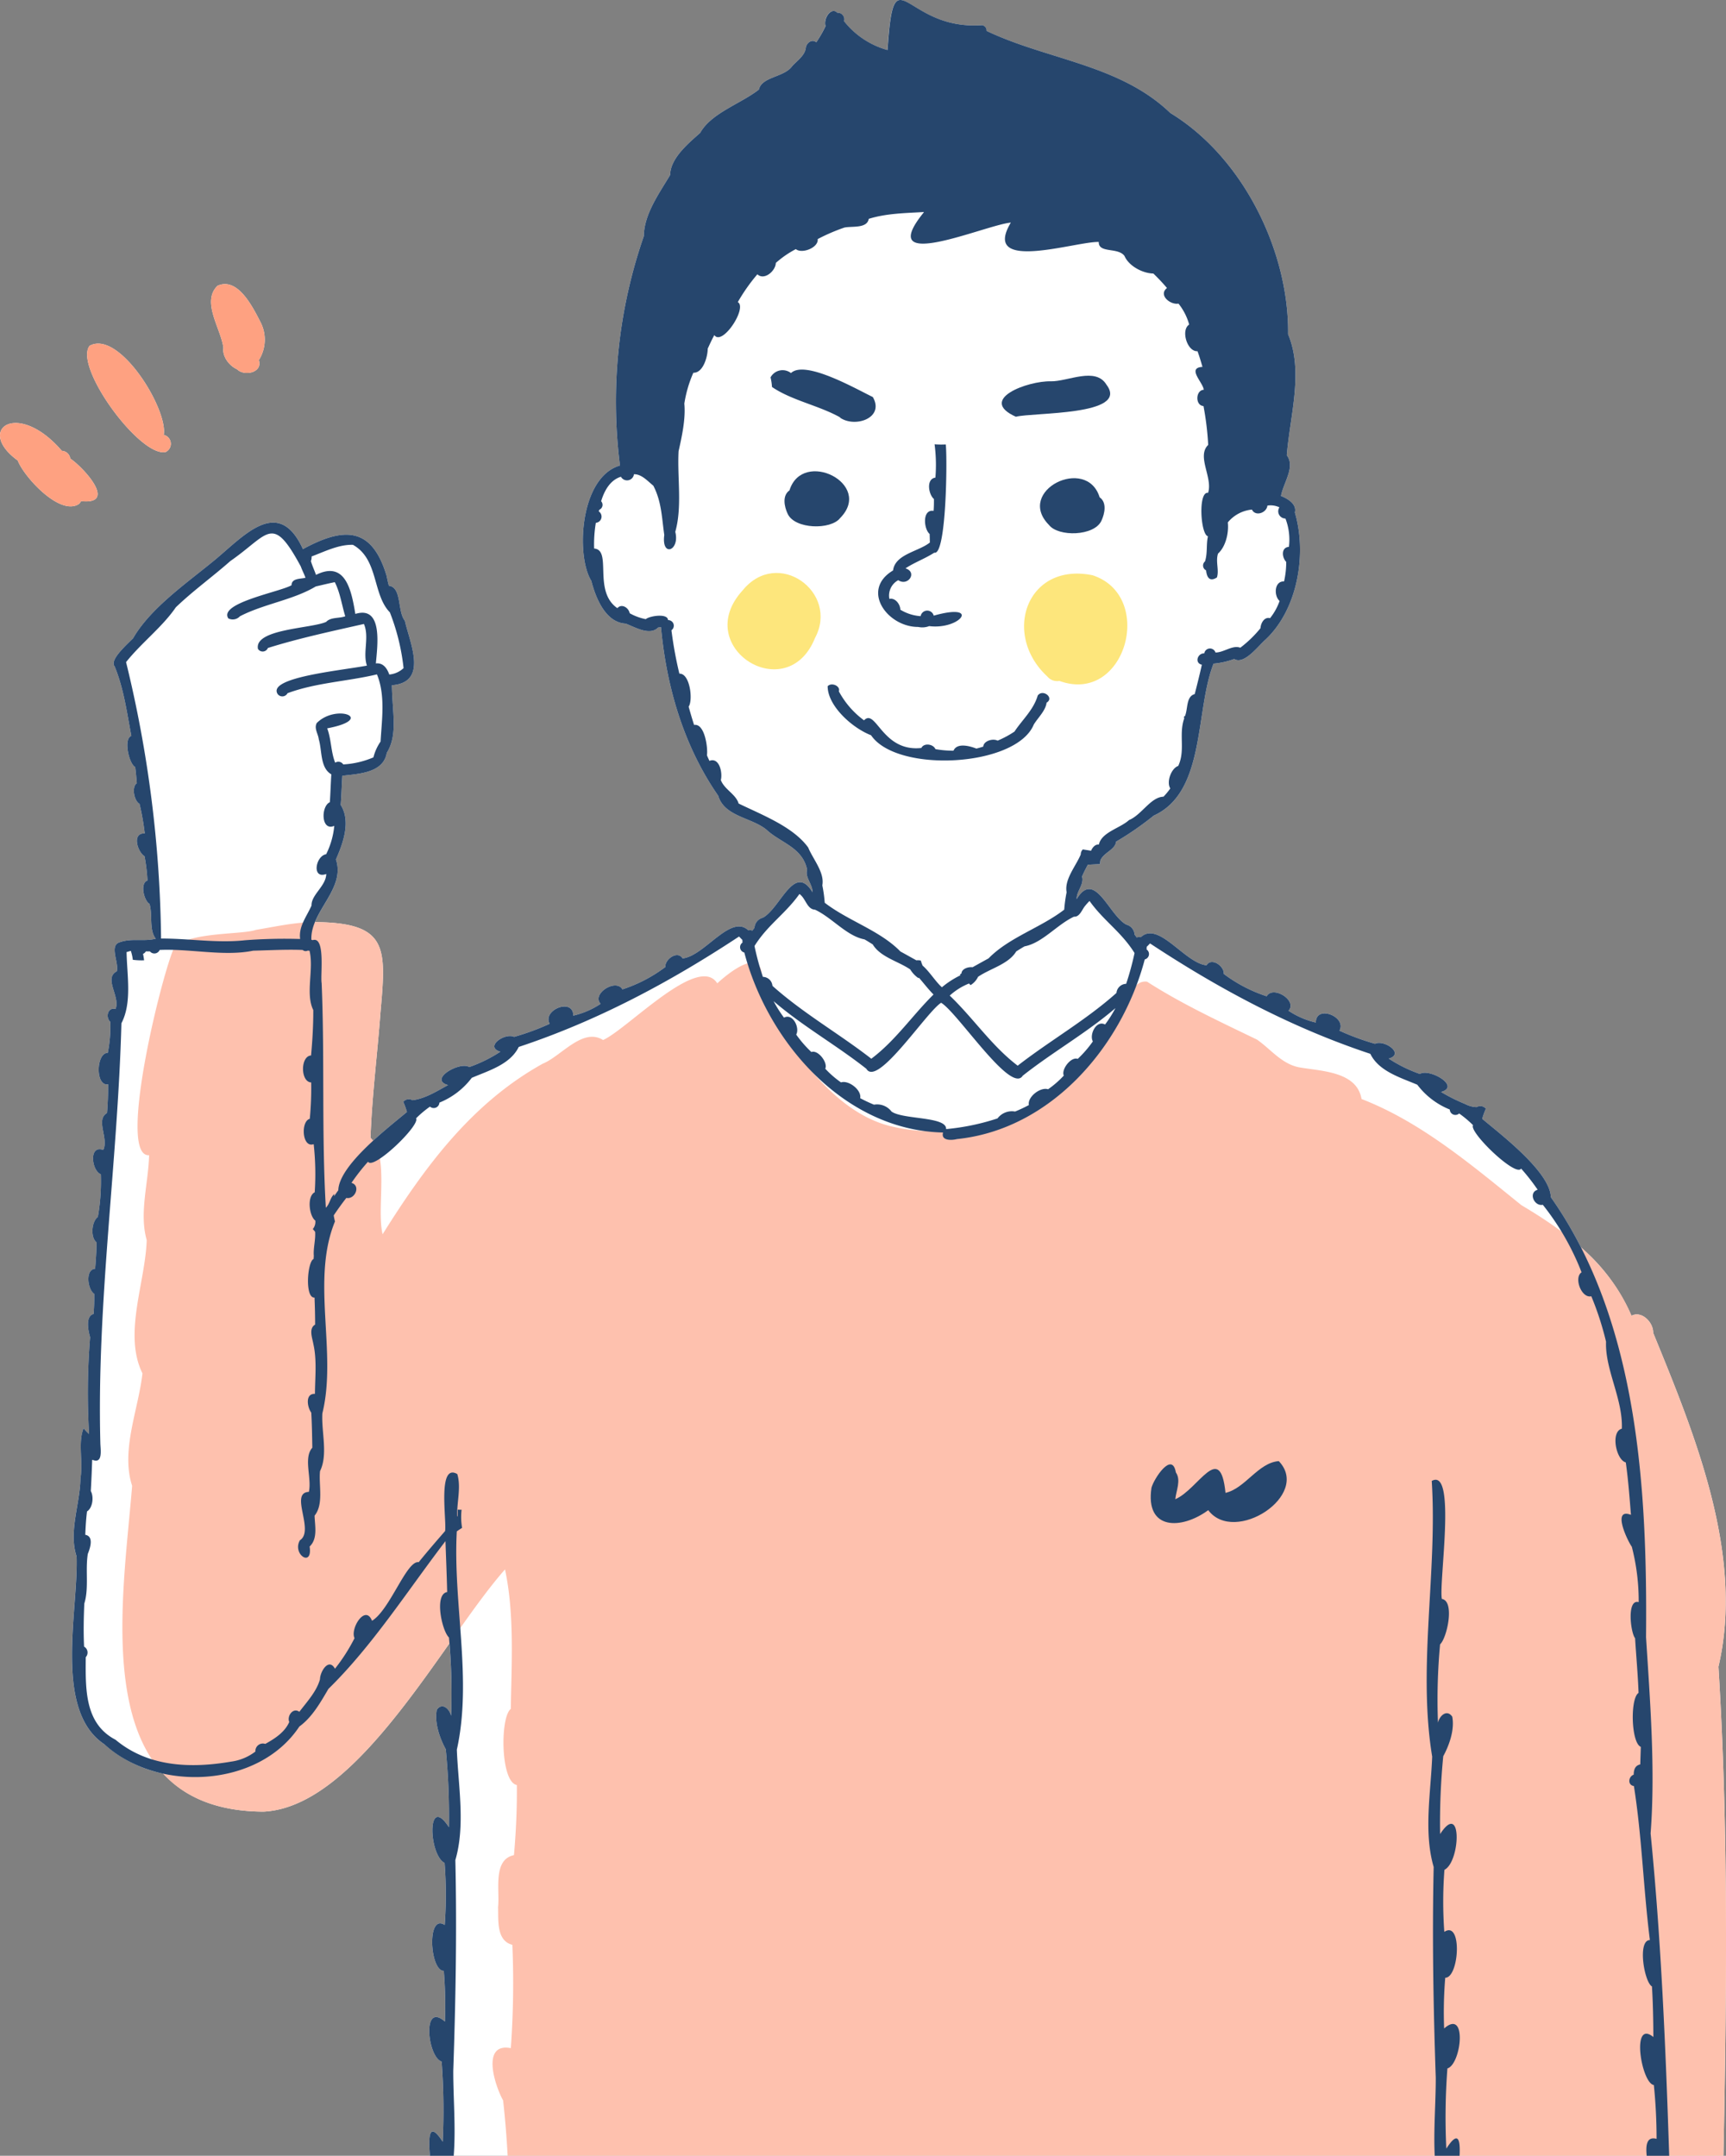<svg xmlns="http://www.w3.org/2000/svg" xmlns:xlink="http://www.w3.org/1999/xlink" width="334.519" height="417.702" viewBox="0 0 334.519 417.702"><rect x="0" y="0" width="334.519" height="417.702" fill="#808080" stroke="none"/><defs><clipPath id="a"><rect width="334.519" height="417.702" fill="none"/></clipPath></defs><g clip-path="url(#a)"><path d="M15.293,53.4a3.027,3.027,0,0,0,.426-.543l0,0,0-.007c7.123.741.5-6.506-2.1-8.249a1.726,1.726,0,0,0-1.637-1.5c-8.594-9.994-16.834-4.136-8.549,1.869C4.666,48.171,11.637,55.8,15.293,53.4Z" transform="translate(0 44.254)" fill="#fff"/><path d="M23.019,51.622a1.766,1.766,0,0,0-.4-3.3c.85-5.01-8.677-20.456-14.378-17.258-3.091,4.1,9.894,21.755,14.783,20.56" transform="translate(9.115 35.947)" fill="#fff"/><path d="M23.854,41.825c1.378,1.419,5.017.672,4.225-1.776a7.4,7.4,0,0,0,.413-7.173c-1.48-2.873-4.421-9.033-8.425-7.223-3.189,3.106.689,8.32,1.145,12.029-.25,1.676,1.143,3.486,2.641,4.143" transform="translate(22.087 29.723)" fill="#fff"/><path d="M12.7,337.984a24.665,24.665,0,0,0,11.4,5.669c4.162,4.517,10.338,7.327,19.43,7.373,13.413-.659,25.727-17.986,36.036-32.589a114.329,114.329,0,0,1,.326,14.022c-.285-1.335-1.721-2.682-2.769-1.174-.485,2.48.548,5.473,1.743,7.658a133.37,133.37,0,0,1,.606,15.089c-4.33-6.645-3.925,5.408-.835,6.927a81.919,81.919,0,0,1,.022,12.024c-3.532-2.324-2.9,8.9-.178,8.892a81.724,81.724,0,0,1,.213,9.818c-4.538-3.975-3.339,6.947-.635,7.751a124.767,124.767,0,0,1,.211,15.537c-2.578-3.989-2.826-1.35-2.482,2.721h250.7c.639-31.58.989-63.214-.967-94.753,5.058-21.536-4.469-44.745-12.652-64.7.059-2-2.191-4.343-4.2-3.308l0,0,0,0a36.751,36.751,0,0,0-9.792-13.244,79.251,79.251,0,0,0-5.838-9.727c-.133-4.9-9.755-12.192-13.3-15.18a13.968,13.968,0,0,1,.713-1.958,1.4,1.4,0,0,0-1.793-.313,4.895,4.895,0,0,1-2.2-.591,35.147,35.147,0,0,1-4.695-2.343c3.915-1.1-2.328-4.66-4.1-3.491a27.209,27.209,0,0,1-6.036-2.976c3.171-.941-.915-3.734-2.656-2.873a47.947,47.947,0,0,1-6.905-2.539c1.493-2.689-4.578-5.106-4.571-1.576a16.071,16.071,0,0,1-5.3-2.289c1.808-1.948-3-4.973-4.232-2.8a28.544,28.544,0,0,1-8.314-4.334c.128-1.48-2.367-3.284-3.347-1.669-4.225-.433-9.3-8.683-12.739-5.436a1.127,1.127,0,0,0-.776.05c-.143-.189-.283-.378-.422-.561a2.122,2.122,0,0,0-1.6-1.932c-3.4-1.837-6.108-10.753-9.625-4.951-.046-1.55,1.493-2.837,1.037-4.365.335-.787.73-1.543,1.13-2.289.78-.039,1.565-.085,2.345-.124.026-.239.057-.478.083-.713.654-1.552,2.887-2.065,3.037-3.63a59.54,59.54,0,0,0,7.312-5.056c10.1-4.573,7.973-20.253,11.581-29.437a15.63,15.63,0,0,0,4-.9c1.965,1.176,4.688-2.584,6.093-3.78,6.236-5.867,8.027-16.613,5.669-24.614.411-1.643-1.411-2.678-2.691-3.2.487-2.61,2.819-5.623,1.126-7.886.6-7.642,3.3-16.154.256-23.438.178-16.2-8.8-34.353-22.816-42.872C209.5,12.484,195.451,11.61,183.64,5.982a.99.99,0,0,0-.98-1.1c-15.128,1.011-16.908-14.365-18.2,4.81a16.241,16.241,0,0,1-8.436-5.6,1.282,1.282,0,0,0-1.309-1.632c-1.152-1.18-2.723,1.1-2.267,2.6A22.89,22.89,0,0,1,150.673,8.2c-.88-.739-1.993.185-2.043,1.18-.243,1.426-1.658,2.384-2.6,3.4-1.543,2.228-5.934,2.045-6.482,4.578-3.541,2.756-9.257,4.554-11.383,8.392-2.289,2.026-5.775,4.91-5.819,8.157-2.137,3.589-5.051,7.592-5.1,11.855A97.74,97.74,0,0,0,112.629,90.2c-7.762,2.217-8.6,17.452-5.551,22.353.828,3.282,2.756,8.088,6.649,8.275,1.785.676,4.684,2.424,6.279.767.18-.015.374-.043.569-.078,1.126,12.218,4.68,23.42,11.087,32.66,1.213,4.06,6.4,4.189,9.338,6.571,2.728,2.569,6.973,3.386,7.9,7.758-.452,1.526,1.072,2.813,1.035,4.367-3.526-5.8-6.214,3.106-9.622,4.945a2.124,2.124,0,0,0-1.608,1.937c-.139.185-.278.374-.424.563a1.109,1.109,0,0,0-.769-.05c-3.434-3.263-8.52,5-12.746,5.43-.98-1.615-3.473.189-3.347,1.669a28.517,28.517,0,0,1-8.314,4.334c-1.235-2.171-6.04.852-4.232,2.8a16.071,16.071,0,0,1-5.3,2.289c.007-3.53-6.064-1.113-4.571,1.576a48.12,48.12,0,0,1-6.905,2.541c-1.743-.863-5.825,1.93-2.656,2.873a27.25,27.25,0,0,1-6.036,2.973c-1.769-1.169-8.014,2.4-4.1,3.491-2.154,1.176-4.449,2.63-6.892,2.934a1.4,1.4,0,0,0-1.793.313,13.428,13.428,0,0,1,.713,1.965c-1.491,1.256-4.071,3.291-6.566,5.584a4.421,4.421,0,0,0-.491-.572c.285-8.075,1.319-16.093,1.921-24.146,1.1-12.618,1.669-17.536-12.67-17.656h-.009c1.654-4.012,5.567-7.658,4.056-12.137,1.391-3.165,2.934-7.39.924-10.57.152-1.906.193-3.741.32-5.649,3.208-.38,7.957-.552,8.605-4.425,2.191-3.506,1.069-7.79.993-13.111,7.1-.548,3.5-8.134,2.517-12.5-1.5-1.835-.541-6.447-3.1-6.782-.165-.661-.3-1.167-.422-1.867-2.847-9.559-8.229-9.585-16.234-5.23-4.671-10.27-11.268-2.75-16.906,1.961C28.918,112.8,21.7,117.7,18.261,123.673c-1.717,1.691-4.545,4.271-3.576,5.454,1.767,4.273,2.363,8.853,3.239,13.457-1.58.567-.441,5.451.752,6.043.128,1.041.228,2.071.306,3.123-1.052.752-.513,3.436.522,4a47.389,47.389,0,0,1,1.015,5.74c-2.539-.146-1.408,3.569-.039,4.421a33.284,33.284,0,0,1,.567,4.7c-1.515.511-.667,3.908.4,4.532.63,2.091-.124,5.082,1.215,6.74-2.319.593-4.6-.137-6.91.663-2.224.585-.2,3.852-.646,5.658-2.632,1.348.746,4.941-.246,7.305-1.5-.428-1.989,1.593-1.019,2.478a25.639,25.639,0,0,1-.48,6.014c-2.276-.007-2.441,6.536.067,6.1.011,1.848-.065,3.706-.211,5.551-2.28,1.335.356,4.906-.724,7.162-2.884-1.046-2.261,4.038-.474,4.717a39.673,39.673,0,0,1-.578,8.253c-1.228.917-1.474,3.975-.252,4.951-.028,1.7-.133,3.4-.276,5.1-2.006.152-1.428,4.089-.178,4.862a37.006,37.006,0,0,1-.13,3.9c-1.63.435-1.024,3.291-.667,4.488a133.094,133.094,0,0,0-.2,18.775,10.728,10.728,0,0,1-1.065-1.113c-1.135,2.758-.057,6.612-.609,9.683C8,291.367,5.708,296.786,7.31,301.585c.367,10.448-4.534,29.835,5.39,36.4" transform="translate(7.533 -0.001)" fill="#fff"/><path d="M104.617,51.46c-12.761-2.647-17.678,11.422-8.786,19.619a2.464,2.464,0,0,0,2.326.846l0,0,0,0c12.848,4.686,18.658-16.456,6.453-20.464" transform="translate(107.164 60.01)" fill="#fde67c"/><path d="M67.8,54.449c-10.068,11.022,8.614,22.744,14.028,9.22C86.58,54.805,74.6,46.1,67.8,54.449" transform="translate(76.132 59.941)" fill="#fde67c"/><path d="M13.619,44.6a1.73,1.73,0,0,0-1.637-1.5C3.388,33.106-4.852,38.964,3.434,44.97c1.232,3.2,8.2,10.833,11.859,8.429a3.027,3.027,0,0,0,.426-.543h0l0-.007c7.123.741.5-6.5-2.1-8.247" transform="translate(0 44.254)" fill="#fea181"/><path d="M22.615,48.319c.85-5.01-8.677-20.456-14.378-17.256-3.091,4.1,9.894,21.755,14.783,20.558a1.766,1.766,0,0,0-.4-3.3" transform="translate(9.115 35.948)" fill="#fea181"/><path d="M28.493,32.877C27.01,30,24.072,23.843,20.068,25.654c-3.191,3.106.689,8.32,1.145,12.029-.25,1.676,1.143,3.486,2.641,4.143,1.378,1.419,5.017.672,4.225-1.776a7.4,7.4,0,0,0,.413-7.173" transform="translate(22.087 29.723)" fill="#fea181"/><path d="M38.253,254.558c18.484-.911,34.882-33.471,46.815-46.932v0l0,0c1.85,8.642,1.265,18.225,1.119,27.024-2.1,1.626-2,14.2,1.176,14.75.046,4.534-.163,9.068-.559,13.583-4.169.863-2.717,6.921-3.084,10.068.089,2.534-.361,6.51,2.773,7.312a175.26,175.26,0,0,1-.3,20.019h-.007c-5.747-1.1-3.145,7.134-1.487,10.129.4,3.565.687,7.142.88,10.724H321.208c.639-31.58.989-63.217-.967-94.755,5.058-21.534-4.469-44.745-12.65-64.7.056-2-2.193-4.343-4.2-3.308l0,0,0,0c-4.156-9.892-12.518-16.193-21.34-21.427-9.562-7.708-19.436-16.111-30.978-20.566-.876-5.212-7.462-5.38-11.631-6.064-3.673-.48-5.834-3.5-8.62-5.44-7.234-3.5-14.583-6.905-21.312-11.224a2.368,2.368,0,0,0-2.7,1.937c-7.842,17.856-26.95,30.85-47.012,26.055-11.418-2.8-19.962-15.882-25.218-25.809a2.889,2.889,0,0,0,.278-2.752c.2-6.477-6.41-1.2-8.653.887l0,0,0,0c-3.63-5.834-17.384,8.857-22.129,10.981l0,0,0,0c-3.962-2.489-8.116,3.134-11.709,4.593-13.763,7.64-22.833,19.971-31.024,33.045l0-.009,0,.009C60.13,137.5,62.691,127.462,59,124c.285-8.075,1.319-16.093,1.921-24.146,1.1-12.618,1.669-17.536-12.67-17.656-3.86.011-7.658.878-11.453,1.506-2.678.946-11.881.361-15.687,3.119l-.007.007c-2.143,3.741-11.466,41.016-5.017,40.533-.122,5.369-1.954,11.244-.463,16.439-.261,8.262-4.58,18.226-.824,25.833-.782,7.032-4.245,14.926-2,21.79-1.913,23.588-8.907,62.956,25.45,63.132" transform="translate(12.809 96.467)" fill="#fec1ae"/><path d="M82.364,42.3l-.3-.117c2.891,2.154,8.831.183,6.46-3.921-3.158-1.511-13.107-7.253-15.858-4.643a2.652,2.652,0,0,0-3.96.835,11.252,11.252,0,0,1,.278,1.861c3.9,2.654,9.179,3.589,13.376,5.986" transform="translate(80.637 38.666)" fill="#26466d"/><path d="M92.059,41.442c3.306-.869,22.09-.18,17.58-6.175-2.111-3.578-7.521-.628-10.807-.691-4.445-.115-14.272,3.5-6.773,6.866" transform="translate(104.829 39.306)" fill="#26466d"/><path d="M86.085,75a3.675,3.675,0,0,0,2.111-.165c6.093.754,10.07-4.612.88-2.028a1.3,1.3,0,0,0-2.539.1,8.676,8.676,0,0,1-3.932-1.252c-.02-1.048-.974-2.35-2.128-2.093A3.392,3.392,0,0,1,82.2,65.936C84.081,67.2,85.985,64.4,83.6,63.645c1.765-1.167,3.8-1.882,5.584-3.039,2.363.659,2.541-18.458,2.224-20.973a17.522,17.522,0,0,1-2.167-.028,30.669,30.669,0,0,1,.161,6.46c-1.854.248-1.33,3.278-.289,4.141.011.767,0,1.537-.061,2.3-2.25-.356-1.921,3.532-.769,4.478.024.55.03,1.1.046,1.654-2.189,1.761-6.745,2.25-7.134,5.412-6.371,3.8-1.063,11,4.895,10.946" transform="translate(91.892 46.48)" fill="#26466d"/><path d="M128.276,185.541c-.263,7-1.682,14.628.289,21.395-.3,13.6-.061,27.248.406,40.807.015,4.843-.452,10.112-.2,15.15h4.817c.163-3.256-.291-4.925-2.571-1.385a125.186,125.186,0,0,1,.211-15.537c2.7-.8,3.9-11.726-.635-7.744a81.359,81.359,0,0,1,.213-9.825c2.71.013,3.358-11.207-.18-8.892a81.591,81.591,0,0,1,.024-12.022c3.1-1.541,3.489-13.568-.837-6.927a133.8,133.8,0,0,1,.609-15.087c1.193-2.184,2.228-5.18,1.743-7.662-1.048-1.508-2.484-.161-2.767,1.176a115.731,115.731,0,0,1,.411-15.187c1.343-1.222,2.91-8.375.346-8.8-.637-3.089,2.9-25.579-1.965-22.864,1.128,17.593-2.758,36.09.083,53.4" transform="translate(149.297 154.809)" fill="#26466d"/><path d="M104.293,46.328c-2.519-8.138-16.378-1.261-9.812,5.369,1.808,2.328,8.777,2.184,10.161-.83.641-1.376,1.1-3.526-.35-4.538" transform="translate(108.829 50.027)" fill="#26466d"/><path d="M80.726,51.083c6.564-6.636-7.295-13.507-9.812-5.369-1.448,1.009-1,3.165-.352,4.538,1.38,3.008,8.353,3.152,10.164.83" transform="translate(82.095 49.304)" fill="#26466d"/><path d="M98.185,73.853a20.206,20.206,0,0,1-3.5-.306c-.4-.98-2.211-1.269-2.724-.228-7.6.841-8.805-7.8-11.109-5.351a16.813,16.813,0,0,1-4.884-5.623c.367-1.026-1.426-1.806-2.167-.987-.007,3.771,4.693,8.064,8.414,9.5,4.995,7.39,28.154,6.171,31.536-2.082.835-1.361,2.282-2.669,2.478-4.228,1.565-.945-.748-2.739-1.721-1.38-.789,2.771-3.071,4.778-4.493,6.971a19.092,19.092,0,0,1-3.269,1.761c-.991-.485-2.723.078-2.791,1.158-.439.143-.88.272-1.337.378-1.319-.513-3.769-1.165-4.432.417" transform="translate(86.61 71.606)" fill="#26466d"/><path d="M12.7,337.984c10.279,9.362,29.878,8.488,37.788-3.456,2.478-1.787,4.1-4.678,5.63-7.288,8.525-8.338,15.352-19.045,22.684-28.63.113,3.284.256,6.569.33,9.866-2.563.417-1,7.568.346,8.8a116.084,116.084,0,0,1,.413,15.185c-.285-1.335-1.721-2.682-2.767-1.174-.485,2.48.548,5.473,1.741,7.658a133.923,133.923,0,0,1,.609,15.091c-4.332-6.647-3.925,5.406-.837,6.927a81.586,81.586,0,0,1,.024,12.022c-3.532-2.321-2.9,8.9-.178,8.892a81.735,81.735,0,0,1,.211,9.818c-4.538-3.975-3.336,6.947-.635,7.751a124.767,124.767,0,0,1,.211,15.537c-2.578-3.986-2.826-1.35-2.48,2.721H80.4c.43-5.438-.1-11.211-.085-16.487.467-13.559.711-27.207.406-40.807,1.974-6.766.554-14.393.289-21.395,3.028-13.639-.772-28.309-.011-42.291.333-.248.68-.463,1.028-.685a12.241,12.241,0,0,1-.1-3.508c-.25,0-.5,0-.741-.022l-.026,1.267c-.028.013-.054.033-.083.046-.1-2.684.8-5.636.017-8.21-3.882-2.226-2.032,8.957-2.361,11.042-1.713,1.969-3.43,3.954-5.117,6.034-2.337-.4-5.558,9.231-9.044,11.355-1.317-3.28-4.286,1.563-3.391,3.363a34.813,34.813,0,0,1-3.793,5.925c-1.219-2.2-2.893.583-2.906,2.05-.652,2.361-2.524,4.36-4,6.3-1.213-.9-2.439.819-1.954,1.971-.863,1.989-2.8,3.226-4.645,4.249a1.454,1.454,0,0,0-1.915,1.476,9.859,9.859,0,0,1-4.7,1.954c-7.725,1.328-16.043,1.091-22.405-4.234-6.047-3.15-5.814-9.905-5.775-16a1.328,1.328,0,0,0-.324-2.05c-.135-2.784-.078-5.569.043-8.342.922-2.95.174-6.477.68-9.627.45-1.1,1.219-3.4-.491-3.693.059-1.511.148-3.017.335-4.528,1.119-.706,1.345-2.85.735-3.954.111-1.984.2-3.986.263-5.98.022-.022.03-.052.05-.074,2.106.887,1.552-2.048,1.537-3.271C11.2,252.447,15.277,225.327,16,198.266c2.093-4.012,1.074-9.305,1-13.794.272-.065.546-.161.824-.23a8.379,8.379,0,0,1,.383,1.728,13.086,13.086,0,0,0,2.182.1c-.041-.42-.122-.837-.2-1.254a1,1,0,0,0,.533-.469c.267,0,.537-.011.806,0a1.113,1.113,0,0,0,1.882-.285c5.9-.267,12.509,1.3,18.115.146,3.2-.08,6.41-.263,9.6-.141a.883.883,0,0,0,.993.124c.113.011.226.022.337.028.878,3.558-.839,8.325.73,11.49.011,2.945-.161,5.853-.428,8.8-2.1.117-2.071,5.138.022,5.227a63.261,63.261,0,0,1-.272,7.051c-1.776.428-1.532,5.719.756,4.906a53.135,53.135,0,0,1,.2,9.323c-1.543.759-1.085,4.595.117,5.49a2.169,2.169,0,0,1-.493,1.641c.163.165.3.346.454.522.115,1.524-.385,3.236-.252,4.671-.017.2-.024.4-.043.6-1.217.5-1.737,7.629.178,7.475.072,1.745.117,3.491.117,5.238-1.3.748-.528,2.634-.335,3.8.7,3.086.32,6.449.3,9.622-1.932-.089-1.5,2.58-.713,3.632.135,2.271.163,4.53.206,6.8-1.776,1.987-.067,5.916-.674,8.56-3.832.152,1.18,7.523-1.739,9.381-1.537,2.706,2.51,5.382,1.889,1.208,1.613-1.532,1.019-4,.959-5.98,1.813-2.256.772-5.884,1.059-8.638,1.582-3.213.241-7.6.45-11.187,2.9-11.774-2.226-25.737,2.424-37.136H57.4a10.978,10.978,0,0,1-.252-1.222c.778-1.161,1.593-2.293,2.441-3.382,1.676.35,2.856-2.378,1-2.919a39.54,39.54,0,0,1,3.208-4.1c.98,1.739,10.175-7.095,9.305-8.4a20.141,20.141,0,0,1,2.7-2.271,1.1,1.1,0,0,0,1.826-.776A14.821,14.821,0,0,0,83.9,208.84c3.252-1.385,7.458-2.593,9.105-5.986,15.211-5.041,29.283-12.542,42.7-21.395.174.185.4.424.646.663a5.117,5.117,0,0,0,.024.513,1.068,1.068,0,0,0,.35,1.926c4.608,17.532,19.5,34.466,38.518,34.877-.454,1.619,1.635,1.539,2.706,1.269,18.143-1.869,31.9-17.81,36.386-34.81a1.074,1.074,0,0,0,.35-1.932,4.046,4.046,0,0,0,.024-.506c.25-.239.472-.478.646-.663,13.418,8.853,27.487,16.354,42.7,21.395,1.648,3.391,5.851,4.6,9.1,5.986a14.825,14.825,0,0,0,6.295,4.806,1.09,1.09,0,0,0,1.819.769,20.3,20.3,0,0,1,2.7,2.271c-.9,1.258,8.3,10.144,9.305,8.4a39.563,39.563,0,0,1,3.208,4.1c-1.861.539-.68,3.269,1,2.917a50.184,50.184,0,0,1,7.512,13.081c-1.554,1.037-.017,5.095,1.887,4.645a57.633,57.633,0,0,1,2.858,8.81c-.22,5.373,3.278,11.07,3.063,16.845-2.237.576-1.119,6.06.763,6.538.478,3.413.724,6.742,1,10.157-3.741-1.437-.7,4.978.167,6.186a41.992,41.992,0,0,1,1.332,10.724c-2.378-.652-1.548,6.01-.7,6.984.217,3.534.55,7.066.674,10.607-1.654,1.043-1.456,9.7.441,10.459-.039,1.137-.076,2.267-.113,3.4-1.019.207-1.258,1.052-1.269,1.989-1.032.346-1.239,2.015.039,2.2,1.571,9.922,1.832,19.89,3.1,29.848-2.467-.007-1.1,8.157.4,8.981.2,3.265.256,6.521.274,9.8-4.4-3.573-2.315,8.99.093,9.305a101.886,101.886,0,0,1,.528,10.425c-2.006-.543-2.1,1.4-1.917,3.278h4.365c-.685-20.856-1.55-41.7-3.606-62.456.941-12.279-.083-25.468-.885-38.018.256-28.407-1.435-61.13-18.449-85.261-.133-4.9-9.755-12.192-13.3-15.18a13.69,13.69,0,0,1,.711-1.958,1.4,1.4,0,0,0-1.793-.313,4.92,4.92,0,0,1-2.2-.589,35.419,35.419,0,0,1-4.695-2.345c3.917-1.1-2.328-4.66-4.1-3.491a27.234,27.234,0,0,1-6.034-2.973c3.169-.943-.917-3.736-2.656-2.873a48.023,48.023,0,0,1-6.905-2.541c1.491-2.689-4.578-5.106-4.573-1.576a16.071,16.071,0,0,1-5.3-2.289c1.811-1.948-3-4.971-4.232-2.8a28.544,28.544,0,0,1-8.314-4.334c.128-1.48-2.367-3.284-3.345-1.669-4.228-.433-9.3-8.683-12.742-5.436a1.121,1.121,0,0,0-.774.05c-.146-.189-.285-.378-.424-.561a2.122,2.122,0,0,0-1.6-1.932c-3.4-1.837-6.108-10.753-9.622-4.951-.046-1.55,1.493-2.837,1.035-4.365.335-.787.73-1.543,1.13-2.289.78-.039,1.567-.085,2.345-.124.028-.239.057-.478.083-.713.654-1.552,2.887-2.063,3.037-3.63a59.374,59.374,0,0,0,7.312-5.056c10.1-4.573,7.973-20.253,11.583-29.437a15.635,15.635,0,0,0,4-.9c1.965,1.176,4.688-2.582,6.093-3.78,6.238-5.867,8.029-16.611,5.669-24.614.413-1.641-1.408-2.676-2.691-3.2.487-2.61,2.819-5.623,1.126-7.886.6-7.642,3.3-16.154.256-23.438.18-16.2-8.8-34.353-22.816-42.872-9.788-9.42-23.833-10.294-35.645-15.921a.99.99,0,0,0-.98-1.1c-15.126,1.011-16.908-14.365-18.2,4.812a16.275,16.275,0,0,1-8.436-5.6,1.281,1.281,0,0,0-1.309-1.632c-1.152-1.18-2.723,1.1-2.267,2.6A23.1,23.1,0,0,1,150.674,8.2c-.88-.739-1.993.185-2.045,1.18-.243,1.426-1.658,2.384-2.6,3.4-1.543,2.228-5.932,2.045-6.482,4.578-3.541,2.756-9.257,4.554-11.383,8.392-2.289,2.026-5.773,4.91-5.819,8.157-2.137,3.589-5.051,7.592-5.1,11.855A97.77,97.77,0,0,0,112.627,90.2c-7.76,2.217-8.6,17.452-5.551,22.353.83,3.282,2.758,8.088,6.649,8.275,1.785.676,4.684,2.424,6.282.767.178-.015.372-.043.567-.076,1.126,12.216,4.682,23.418,11.087,32.66,1.215,4.058,6.4,4.186,9.338,6.569,2.73,2.569,6.975,3.389,7.9,7.758-.452,1.526,1.072,2.813,1.037,4.367-3.528-5.8-6.216,3.106-9.625,4.945a2.124,2.124,0,0,0-1.608,1.937c-.139.185-.278.374-.424.563a1.1,1.1,0,0,0-.767-.05c-3.434-3.263-8.523,5-12.748,5.43-.98-1.615-3.473.189-3.345,1.671a28.575,28.575,0,0,1-8.316,4.332c-1.235-2.171-6.04.852-4.23,2.8a16.082,16.082,0,0,1-5.3,2.289c.007-3.53-6.064-1.113-4.571,1.578a48.111,48.111,0,0,1-6.905,2.539c-1.741-.863-5.825,1.93-2.656,2.873a27.25,27.25,0,0,1-6.036,2.973c-1.767-1.169-8.014,2.4-4.1,3.491-2.154,1.176-4.449,2.63-6.892,2.934a1.4,1.4,0,0,0-1.793.313,13.427,13.427,0,0,1,.713,1.965c-3.53,2.976-13.178,10.3-13.3,15.18-.293.376-.548.776-.83,1.159.026-.148.037-.3.07-.441-.826.652-.861,1.913-1.656,2.656-.839-14.522-.2-29.02-.813-43.515-.28-1.5.8-9.149-1.745-8.331a1.878,1.878,0,0,0-.243-.074c-.226-5.495,6.684-9.849,4.758-15.561,1.393-3.165,2.934-7.39.924-10.57.152-1.906.193-3.739.32-5.647,3.208-.38,7.957-.554,8.607-4.428,2.189-3.506,1.069-7.79.993-13.111,7.1-.548,3.5-8.134,2.515-12.5-1.493-1.832-.541-6.447-3.1-6.782-.165-.659-.293-1.167-.422-1.867-2.847-9.559-8.229-9.585-16.234-5.227-4.671-10.272-11.266-2.752-16.906,1.958C28.916,112.8,21.7,117.7,18.259,123.673c-1.717,1.691-4.545,4.271-3.573,5.454,1.765,4.273,2.361,8.853,3.236,13.457-1.58.569-.439,5.451.752,6.043.128,1.041.228,2.071.306,3.123-1.052.752-.511,3.436.524,4a47.815,47.815,0,0,1,1.013,5.74c-2.539-.143-1.408,3.569-.039,4.421a33.61,33.61,0,0,1,.569,4.7c-1.515.511-.669,3.908.4,4.532.628,2.091-.124,5.082,1.213,6.74-2.317.593-4.595-.137-6.91.663-2.221.585-.2,3.852-.646,5.658-2.632,1.348.746,4.941-.246,7.305-1.5-.428-1.987,1.593-1.019,2.478A25.753,25.753,0,0,1,13.358,204c-2.276-.007-2.443,6.536.067,6.1.009,1.848-.067,3.706-.213,5.553-2.28,1.332.356,4.9-.724,7.16-2.884-1.046-2.261,4.038-.474,4.717a39.673,39.673,0,0,1-.578,8.253c-1.228.917-1.474,3.978-.25,4.951-.028,1.7-.135,3.4-.278,5.1-2.006.152-1.426,4.089-.178,4.862a37.591,37.591,0,0,1-.128,3.9c-1.632.435-1.026,3.291-.669,4.488a133.1,133.1,0,0,0-.2,18.775,10.516,10.516,0,0,1-1.065-1.113c-1.135,2.76-.057,6.612-.609,9.683-.052,4.934-2.347,10.353-.746,15.152.37,10.448-4.534,29.835,5.39,36.4M206.644,198.512c-1.7-.924-3.1,1.954-2.367,3.273a22.215,22.215,0,0,1-2.934,3.386c-1.308-.485-3.241,2.071-2.7,3.236a18.557,18.557,0,0,1-3.047,2.65c-1.469-.489-4.036,1.476-3.719,3.058a28.088,28.088,0,0,1-2.678,1.258,3.481,3.481,0,0,0-3.4,1.33,44.852,44.852,0,0,1-9.968,2.071c.167-2.476-8.379-1.817-10.574-3.4a3.509,3.509,0,0,0-3.4-1.332,29.147,29.147,0,0,1-2.678-1.259c.322-1.58-2.245-3.547-3.715-3.056a18.964,18.964,0,0,1-3.052-2.652c.552-1.163-1.387-3.719-2.691-3.234a22.4,22.4,0,0,1-2.939-3.38c.735-1.326-.663-4.2-2.367-3.28a24.348,24.348,0,0,1-2.017-3.191c5.634,4.841,12.1,8.468,17.982,13.1,2.126,3.682,11.648-11.024,14.489-12.792,3.173,1.865,13.546,17.8,15.811,14.135,5.877-4.643,12.344-8.264,17.975-13.1a23.97,23.97,0,0,1-2.011,3.173m-3.91-22.931a9.915,9.915,0,0,1,.9-1c2.719,3.83,6.156,5.977,8.72,10.085a55.07,55.07,0,0,1-1.626,5.969,1.934,1.934,0,0,0-1.878,1.765c-5.951,5.312-12.876,9.223-19.145,14.094-5.058-3.845-8.607-9.225-13.17-13.581a12.345,12.345,0,0,1,3.732-2.339c.106.1.2.206.306.311a3.872,3.872,0,0,0,1.458-1.615c2.367-1.621,5.895-2.43,7.4-4.923.576-.356,1.056-.665,1.6-.974,3.449-.646,6.275-4.2,9.588-5.751,1.085.1,1.55-1.354,2.111-2.039M149.12,164.236c-2.893-4.023-8.9-6.312-13.5-8.542-.524-1.819-2.745-2.7-3.447-4.549.367-1.369-.261-4.482-2.211-3.719-.163-.354-.328-.711-.48-1.08.213-1.443-.435-6.238-2.493-5.882-.378-1.172-.726-2.352-1.052-3.541.885-1.3.239-6.5-1.8-6.393a76.884,76.884,0,0,1-1.537-8.41,1.082,1.082,0,0,0-.659-1.965c-.052-1.4-3.641-.8-4.315-.185a10.448,10.448,0,0,1-3.123-1.152c-.185-1.063-1.55-1.939-2.384-.98-4.793-3.3-.959-11.285-4.5-11.555a25,25,0,0,1,.328-4.978,1.214,1.214,0,0,0,.569-2.217,2.144,2.144,0,0,1,.1-.317,1.029,1.029,0,0,0,.356-1.648c.624-2.061,1.743-4.1,3.841-4.751a1.345,1.345,0,0,0,2.519-.485c1.5-.026,2.643,1.326,3.752,2.213,1.608,3.071,1.645,6.212,2.128,9.555-.583,4.415,3.063,3.06,2.132-.606,1.376-4.878.365-10.481.637-15.611.646-2.86,1.4-6.334,1.117-9.231a23.885,23.885,0,0,1,1.75-5.986c1.9.074,2.782-3.132,2.784-4.667.415-.9.787-1.732,1.28-2.624,1.545,2.211,6.456-5.314,4.549-6.393a35.353,35.353,0,0,1,3.793-5.39c1.348,1.263,3.541-.669,3.576-2.2a19.049,19.049,0,0,1,3.88-2.678c1.176.98,4.428-.283,4.236-1.943a36.132,36.132,0,0,1,5.175-2.232c1.419-.317,4.4.239,4.717-1.689,3.434-1.074,7.073-1.1,10.635-1.319a.294.294,0,0,0,.057.039c-9.881,12.137,11.911,2.441,16.85,2.006-5.867,9.816,12.57,3.619,17.041,3.752-.072,2.263,3.778.974,4.995,2.73.846,1.943,3.5,3.349,5.584,3.384a38.382,38.382,0,0,1,2.641,2.806c-1.737,1.372.656,3.315,2.232,3.026a11.326,11.326,0,0,1,2.071,4.058c-1.663,1.05-.4,5.291,1.611,5.162.37,1,.667,2,.963,3.041-3.089.174.106,3,.256,4.432-1.608.087-1.691,3.045-.057,3.158a56.865,56.865,0,0,1,.913,7.523c-2.293,2.23.941,6.351-.022,9.288-1.974-.335-1.461,8.1-.028,8.42-.363,1.648-.048,3.21-.567,4.867a1.035,1.035,0,0,0,.206,1.732c.143,1.354.674,2.289,2.1,1.38.465-1.4-.289-3.084.213-4.621,1.513-1.369,2.119-4.062,1.9-6.047a6.892,6.892,0,0,1,4.673-2.484c.691,1.426,2.86.613,3-.774a3.985,3.985,0,0,1,2.328.339,1.4,1.4,0,0,0,1.165,2.167,11.306,11.306,0,0,1,.674,5.49c-1.55.111-1.358,2.067-.52,2.917a16.978,16.978,0,0,1-.417,3.776c-1.921-.072-2,2.8-.867,3.793a11.4,11.4,0,0,1-1.85,3.33c-1.124-.306-1.811,1-1.854,1.943a22.609,22.609,0,0,1-3.91,3.782c-1.519-.569-3.171.928-4.81.93a1.123,1.123,0,0,0-2.178.167c-1.322-.046-1.921,1.882-.467,2.2-.417,1.9-.9,3.8-1.38,5.69-1.73.459-1.28,2.95-1.924,4.325l-.1-.067c-.022.113-.07.228-.1.339l.126,0c-1.18,3.163.239,6.253-1.2,9.322-1.372.467-2.324,3.123-1.539,4.36a12.385,12.385,0,0,1-1.319,1.6c-2.482.072-4.232,3.526-6.671,4.525-1.728,1.587-5.336,2.35-5.851,4.751-.732-.08-1.254.583-1.511,1.2-.509-.089-1.091-.178-1.6-.256a1.334,1.334,0,0,0-.4.969c-.948,2.276-3.21,4.832-2.741,7.329a27.165,27.165,0,0,0-.463,3.369c-4.556,3.519-10.711,5.377-14.667,9.444-1.035.563-2.065,1.141-3.1,1.715-.941-.111-2.111.356-2.15,1.2a2.288,2.288,0,0,0-.313.246c.039.039.085.078.124.111a17.423,17.423,0,0,0-3.6,2.324c-1.287-1.154-2.358-2.993-3.741-4.2h0a9.62,9.62,0,0,1-.352-.976,2.611,2.611,0,0,0-.852-.043c-1.035-.567-2.063-1.154-3.1-1.715-3.956-4.069-10.109-5.923-14.667-9.444a26.483,26.483,0,0,0-.463-3.369c.465-2.493-1.8-5.049-2.739-7.329m-1.693,9.005c1.241.867,1.435,2.958,3.019,3.041,3.308,1.55,6.134,5.108,9.583,5.751.546.309,1.026.619,1.6.976,1.469,2.454,4.938,3.26,7.264,4.845a5.583,5.583,0,0,0,1.591,1.691c.033-.033.061-.061.089-.093.946,1.089,1.824,2.241,2.834,3.263-4.091,4.045-7.4,8.957-12.055,12.442-6.269-4.873-13.189-8.79-19.141-14.1-.011-.061-.028-.117-.043-.178a1.876,1.876,0,0,0-1.832-1.58,52.341,52.341,0,0,1-1.626-5.982c2.558-4.1,6-6.247,8.714-10.079m-94.555-65.4c2.5-.93,5.258-2.339,8.01-2.256,5,2.782,3.752,9.592,7.166,13.091a41.921,41.921,0,0,1,2.652,10.8,4.644,4.644,0,0,1-2.769,1.241c-.5-1.406-1.317-2.3-2.6-2.15.285-3.31,1.452-11.27-3.978-9.592-.732-4.384-1.843-10.455-7.623-7.566-.315-.9-.715-1.735-.993-2.665a2.243,2.243,0,0,0,.139-.909M16.9,128.292c2.947-3.715,7.034-6.8,9.646-10.622,3.354-3.217,7.077-5.884,10.553-8.951,7.523-5.217,8.105-9.257,13.67,1.043.261.756.683,1.513.9,2.189-.965.246-2.691.063-2.7,1.445-2.176,1.282-14.209,3.439-12.246,6.427a1.885,1.885,0,0,0,2.245-.413c4.645-2.408,10.325-3.152,14.7-5.78,1.23-.272,2.45-.591,3.686-.83,1.052,2.063,1.352,4.417,2.028,6.608-1.174.448-2.813.133-3.7,1.089-2.839,1.291-13.967,1.358-13.22,5.23a1.077,1.077,0,0,0,1.921-.172C50.474,123.645,56.825,122.3,63,120.9c1.1,2.558-.272,5.608.583,8.071-5.225.982-19.425,2.293-17.289,5.53a1.133,1.133,0,0,0,1.9-.185c5.569-2.061,11.583-2.278,17.33-3.647,1.665,4.036.948,8.753.7,13.02a9.277,9.277,0,0,0-1.38,3.056,17.161,17.161,0,0,1-5.858,1.369,1.108,1.108,0,0,0-1.554-.333c-.841-2.084-.746-4.528-1.55-6.656,9.509-1.8,1.808-4.871-2.021-1.035-.572,1.048.274,2.093.391,3.163.656,2.176.23,5.519,2.428,6.782-.117,1.843-.159,3.515-.285,5.4-1.754.767-1.73,5.708.859,4.582a15.582,15.582,0,0,1-1.576,5.5c-2.05.322-2.845,4.895.022,3.826-.052,2.361-2.93,4.021-2.856,6.114-.926,2.126-2.532,4.023-2.206,6.482a101.675,101.675,0,0,0-10.672.243c-5.4.6-10.87-.352-16.284-.328A234.958,234.958,0,0,0,16.9,128.292" transform="translate(7.533 0)" fill="#26466d"/><path d="M127.43,130.248c-4.023.313-6.486,5.288-10.329,6.153-1.026-10.168-5.243-.68-9.729,1.23.157-1.658,1.163-3.68.107-5.195-.724-4.175-4.245,1.2-4.723,2.963-1.269,8.264,5.773,8.192,11,4.354,5.069,6.766,19.993-2.9,13.672-9.505" transform="translate(120.415 152.857)" fill="#26466d"/></g></svg>